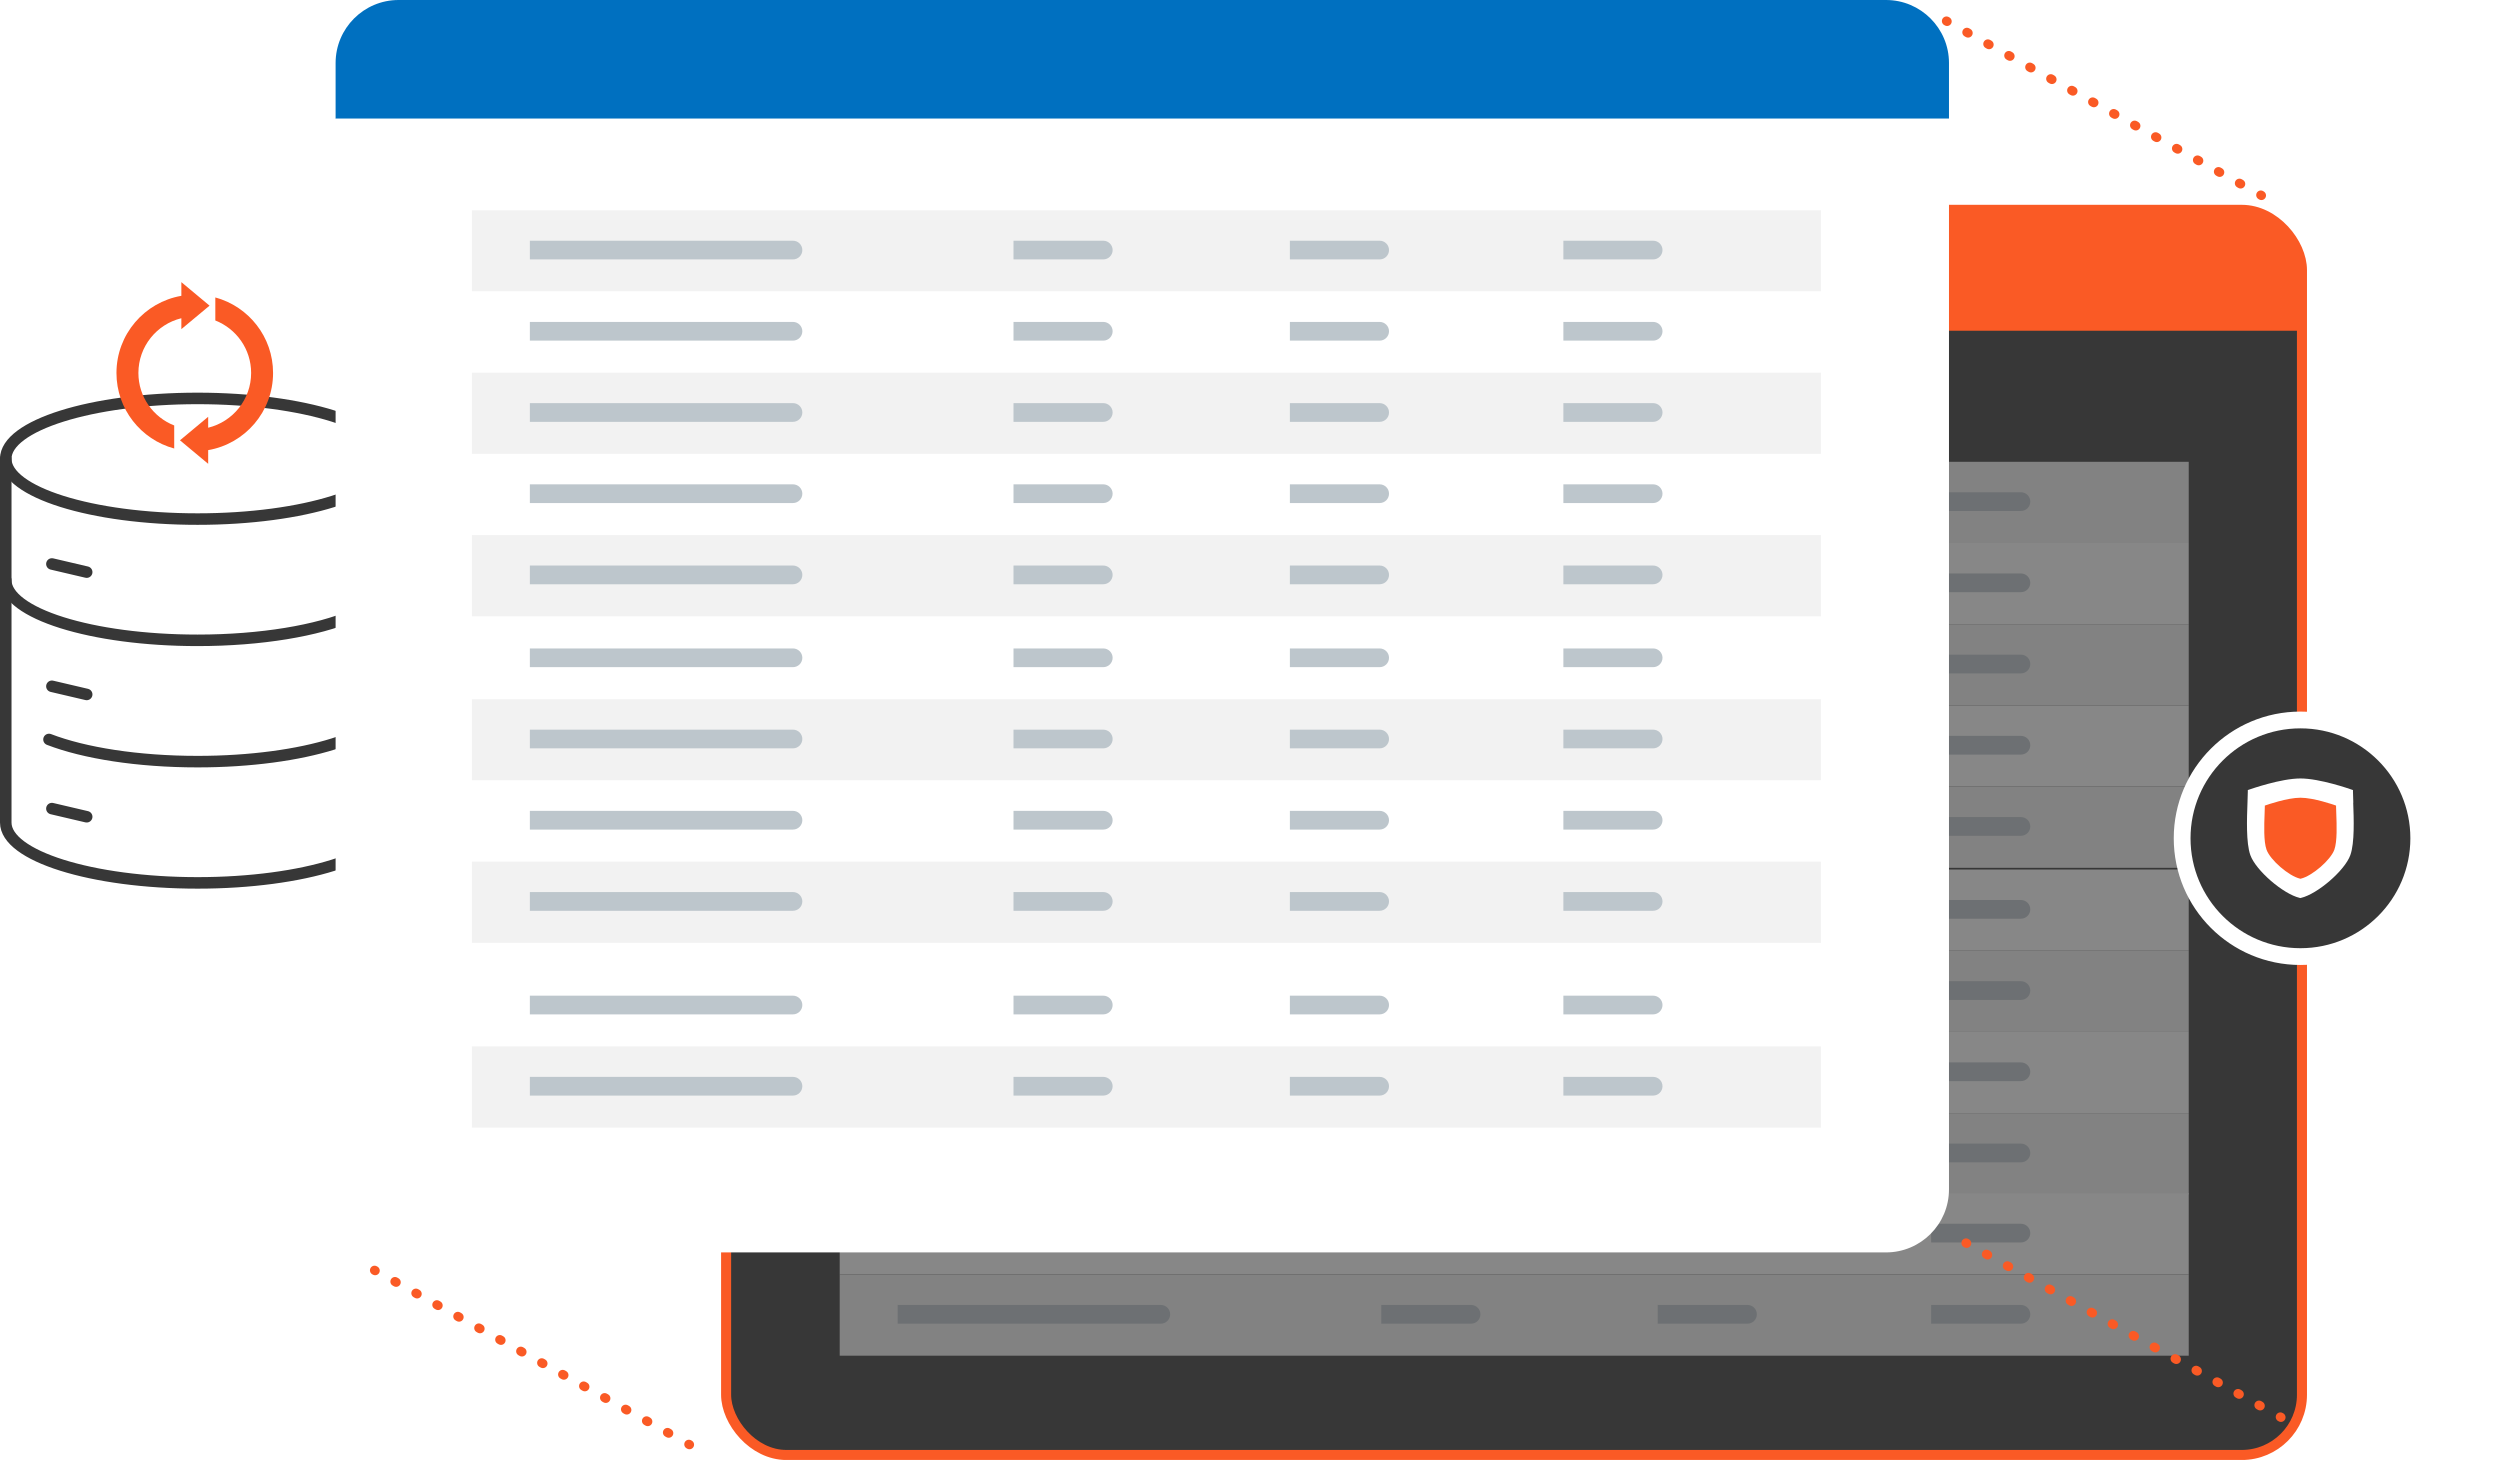 <?xml version="1.0" encoding="UTF-8"?><svg id="Layer_2" xmlns="http://www.w3.org/2000/svg" width="542.45" height="316.78" xmlns:xlink="http://www.w3.org/1999/xlink" viewBox="0 0 542.45 316.78"><defs><style>.cls-1{filter:url(#outer-glow-2);}.cls-2{stroke:#373737;stroke-width:2.5px;}.cls-2,.cls-3,.cls-4{fill:none;stroke-linecap:round;stroke-linejoin:round;}.cls-3,.cls-4{stroke-width:2px;}.cls-3,.cls-4,.cls-5{stroke:#fa5a25;}.cls-6{fill:#fff;}.cls-4{stroke-dasharray:.29 4.91;}.cls-7{fill:#0070c0;}.cls-8{opacity:.4;}.cls-9{fill:#f2f2f2;}.cls-10{fill-rule:evenodd;}.cls-10,.cls-11{fill:#fa5a25;}.cls-12{fill:#bdc6cc;}.cls-13{filter:url(#outer-glow-1);stroke:#fff;stroke-width:3.64px;}.cls-13,.cls-5{fill:#373737;stroke-miterlimit:10;}.cls-5{stroke-width:2.18px;}</style><filter id="outer-glow-1" x="456.45" y="138.97" width="86" height="86" filterUnits="userSpaceOnUse"><feOffset dx="0" dy="0"/><feGaussianBlur result="blur" stdDeviation="5"/><feFlood flood-color="#000" flood-opacity=".3"/><feComposite in2="blur" operator="in"/><feComposite in="SourceGraphic"/></filter><filter id="outer-glow-2" x="51.45" y="-21.03" width="393" height="314" filterUnits="userSpaceOnUse"><feOffset dx="0" dy="0"/><feGaussianBlur result="blur-2" stdDeviation="7"/><feFlood flood-color="#000" flood-opacity=".3"/><feComposite in2="blur-2" operator="in"/><feComposite in="SourceGraphic"/></filter></defs><g id="Layer_1-2"><rect class="cls-5" x="157.55" y="45.53" width="341.93" height="270.17" rx="13.07" ry="13.07"/><path class="cls-11" d="M171.57,45.53h313.91c7.73,0,14.01,6.28,14.01,14.01v12.23H157.55v-12.23c0-7.73,6.28-14.01,14.01-14.01Z"/><g class="cls-8"><rect class="cls-9" x="182.2" y="100.2" width="292.71" height="17.62"/><path class="cls-12" d="M194.78,106.81h57.09c1.12,0,2.03.91,2.03,2.03h0c0,1.12-.91,2.03-2.03,2.03h-57.09v-4.06h0Z"/><path class="cls-12" d="M299.71,106.81h19.48c1.12,0,2.03.91,2.03,2.03h0c0,1.12-.91,2.03-2.03,2.03h-19.48v-4.06h0Z"/><path class="cls-12" d="M359.69,106.81h19.48c1.12,0,2.03.91,2.03,2.03h0c0,1.12-.91,2.03-2.03,2.03h-19.48v-4.06h0Z"/><path class="cls-12" d="M419.02,106.81h19.48c1.12,0,2.03.91,2.03,2.03h0c0,1.12-.91,2.03-2.03,2.03h-19.48v-4.06h0Z"/><rect class="cls-6" x="182.2" y="117.82" width="292.71" height="17.62"/><path class="cls-12" d="M194.78,124.43h57.09c1.12,0,2.03.91,2.03,2.03h0c0,1.12-.91,2.03-2.03,2.03h-57.09v-4.06h0Z"/><path class="cls-12" d="M299.71,124.43h19.48c1.12,0,2.03.91,2.03,2.03h0c0,1.12-.91,2.03-2.03,2.03h-19.48v-4.06h0Z"/><path class="cls-12" d="M359.69,124.43h19.48c1.12,0,2.03.91,2.03,2.03h0c0,1.12-.91,2.03-2.03,2.03h-19.48v-4.06h0Z"/><path class="cls-12" d="M419.02,124.43h19.48c1.12,0,2.03.91,2.03,2.03h0c0,1.12-.91,2.03-2.03,2.03h-19.48v-4.06h0Z"/><rect class="cls-9" x="182.2" y="135.44" width="292.71" height="17.62"/><path class="cls-12" d="M194.78,142.05h57.09c1.12,0,2.03.91,2.03,2.03h0c0,1.12-.91,2.03-2.03,2.03h-57.09v-4.06h0Z"/><path class="cls-12" d="M299.71,142.05h19.48c1.12,0,2.03.91,2.03,2.03h0c0,1.12-.91,2.03-2.03,2.03h-19.48v-4.06h0Z"/><path class="cls-12" d="M359.69,142.05h19.48c1.12,0,2.03.91,2.03,2.03h0c0,1.12-.91,2.03-2.03,2.03h-19.48v-4.06h0Z"/><path class="cls-12" d="M419.02,142.05h19.48c1.12,0,2.03.91,2.03,2.03h0c0,1.12-.91,2.03-2.03,2.03h-19.48v-4.06h0Z"/><rect class="cls-6" x="182.2" y="153.06" width="292.71" height="17.62"/><path class="cls-12" d="M194.78,159.67h57.09c1.12,0,2.03.91,2.03,2.03h0c0,1.12-.91,2.03-2.03,2.03h-57.09v-4.06h0Z"/><path class="cls-12" d="M299.71,159.67h19.48c1.12,0,2.03.91,2.03,2.03h0c0,1.12-.91,2.03-2.03,2.03h-19.48v-4.06h0Z"/><path class="cls-12" d="M359.69,159.67h19.48c1.12,0,2.03.91,2.03,2.03h0c0,1.12-.91,2.03-2.03,2.03h-19.48v-4.06h0Z"/><path class="cls-12" d="M419.02,159.67h19.48c1.12,0,2.03.91,2.03,2.03h0c0,1.12-.91,2.03-2.03,2.03h-19.48v-4.06h0Z"/><rect class="cls-9" x="182.2" y="170.68" width="292.71" height="17.62"/><path class="cls-12" d="M194.78,177.29h57.09c1.12,0,2.03.91,2.03,2.03h0c0,1.12-.91,2.03-2.03,2.03h-57.09v-4.06h0Z"/><path class="cls-12" d="M299.71,177.29h19.48c1.12,0,2.03.91,2.03,2.03h0c0,1.12-.91,2.03-2.03,2.03h-19.48v-4.06h0Z"/><path class="cls-12" d="M359.69,177.29h19.48c1.12,0,2.03.91,2.03,2.03h0c0,1.12-.91,2.03-2.03,2.03h-19.48v-4.06h0Z"/><path class="cls-12" d="M419.02,177.29h19.48c1.12,0,2.03.91,2.03,2.03h0c0,1.12-.91,2.03-2.03,2.03h-19.48v-4.06h0Z"/><rect class="cls-6" x="182.2" y="188.67" width="292.71" height="17.62"/><path class="cls-12" d="M194.78,195.28h57.09c1.12,0,2.03.91,2.03,2.03h0c0,1.12-.91,2.03-2.03,2.03h-57.09v-4.06h0Z"/><path class="cls-12" d="M299.71,195.28h19.48c1.12,0,2.03.91,2.03,2.03h0c0,1.12-.91,2.03-2.03,2.03h-19.48v-4.06h0Z"/><path class="cls-12" d="M359.69,195.28h19.48c1.12,0,2.03.91,2.03,2.03h0c0,1.12-.91,2.03-2.03,2.03h-19.48v-4.06h0Z"/><path class="cls-12" d="M419.02,195.28h19.48c1.12,0,2.03.91,2.03,2.03h0c0,1.12-.91,2.03-2.03,2.03h-19.48v-4.06h0Z"/><rect class="cls-9" x="182.2" y="206.29" width="292.71" height="17.62"/><path class="cls-12" d="M194.78,212.9h57.09c1.12,0,2.03.91,2.03,2.03h0c0,1.12-.91,2.03-2.03,2.03h-57.09v-4.06h0Z"/><path class="cls-12" d="M299.71,212.9h19.48c1.12,0,2.03.91,2.03,2.03h0c0,1.12-.91,2.03-2.03,2.03h-19.48v-4.06h0Z"/><path class="cls-12" d="M359.69,212.9h19.48c1.12,0,2.03.91,2.03,2.03h0c0,1.12-.91,2.03-2.03,2.03h-19.48v-4.06h0Z"/><path class="cls-12" d="M419.02,212.9h19.48c1.12,0,2.03.91,2.03,2.03h0c0,1.12-.91,2.03-2.03,2.03h-19.48v-4.06h0Z"/><rect class="cls-6" x="182.2" y="223.91" width="292.71" height="17.62"/><path class="cls-12" d="M194.78,230.52h57.09c1.12,0,2.03.91,2.03,2.03h0c0,1.12-.91,2.03-2.03,2.03h-57.09v-4.06h0Z"/><path class="cls-12" d="M299.71,230.52h19.48c1.12,0,2.03.91,2.03,2.03h0c0,1.12-.91,2.03-2.03,2.03h-19.48v-4.06h0Z"/><path class="cls-12" d="M359.69,230.52h19.48c1.12,0,2.03.91,2.03,2.03h0c0,1.12-.91,2.03-2.03,2.03h-19.48v-4.06h0Z"/><path class="cls-12" d="M419.02,230.52h19.48c1.12,0,2.03.91,2.03,2.03h0c0,1.12-.91,2.03-2.03,2.03h-19.48v-4.06h0Z"/><rect class="cls-9" x="182.2" y="241.53" width="292.71" height="17.62"/><path class="cls-12" d="M194.78,248.14h57.09c1.12,0,2.03.91,2.03,2.03h0c0,1.12-.91,2.03-2.03,2.03h-57.09v-4.06h0Z"/><path class="cls-12" d="M299.71,248.14h19.48c1.12,0,2.03.91,2.03,2.03h0c0,1.12-.91,2.03-2.03,2.03h-19.48v-4.06h0Z"/><path class="cls-12" d="M359.69,248.14h19.48c1.12,0,2.03.91,2.03,2.03h0c0,1.12-.91,2.03-2.03,2.03h-19.48v-4.06h0Z"/><path class="cls-12" d="M419.02,248.14h19.48c1.12,0,2.03.91,2.03,2.03h0c0,1.12-.91,2.03-2.03,2.03h-19.48v-4.06h0Z"/><rect class="cls-6" x="182.2" y="258.92" width="292.71" height="17.62"/><path class="cls-12" d="M194.78,265.53h57.09c1.12,0,2.03.91,2.03,2.03h0c0,1.12-.91,2.03-2.03,2.03h-57.09v-4.06h0Z"/><path class="cls-12" d="M299.71,265.53h19.48c1.12,0,2.03.91,2.03,2.03h0c0,1.12-.91,2.03-2.03,2.03h-19.48v-4.06h0Z"/><path class="cls-12" d="M359.69,265.53h19.48c1.12,0,2.03.91,2.03,2.03h0c0,1.12-.91,2.03-2.03,2.03h-19.48v-4.06h0Z"/><path class="cls-12" d="M419.02,265.53h19.48c1.12,0,2.03.91,2.03,2.03h0c0,1.12-.91,2.03-2.03,2.03h-19.48v-4.06h0Z"/><rect class="cls-9" x="182.2" y="276.54" width="292.71" height="17.62"/><path class="cls-12" d="M194.78,283.15h57.09c1.12,0,2.03.91,2.03,2.03h0c0,1.12-.91,2.03-2.03,2.03h-57.09v-4.06h0Z"/><path class="cls-12" d="M299.71,283.15h19.48c1.12,0,2.03.91,2.03,2.03h0c0,1.12-.91,2.03-2.03,2.03h-19.48v-4.06h0Z"/><path class="cls-12" d="M359.69,283.15h19.48c1.12,0,2.03.91,2.03,2.03h0c0,1.12-.91,2.03-2.03,2.03h-19.48v-4.06h0Z"/><path class="cls-12" d="M419.02,283.15h19.48c1.12,0,2.03.91,2.03,2.03h0c0,1.12-.91,2.03-2.03,2.03h-19.48v-4.06h0Z"/></g><circle class="cls-13" cx="499.15" cy="181.89" r="25.67"/><path class="cls-6" d="M510.62,174.16c-.04-.95-.07-1.76-.07-2.34v-.39l-.37-.13c-.28-.1-6.81-2.39-11.04-2.39s-10.76,2.3-11.04,2.39l-.37.13v.39c0,.58-.03,1.39-.07,2.34-.13,3.47-.33,8.72.62,11.38,1.18,3.31,7.09,8.43,10.72,9.29l.13.03.13-.03c3.63-.86,9.54-5.98,10.72-9.29.95-2.66.75-7.91.62-11.38Z"/><path class="cls-11" d="M506.93,176.65c-.02-.64-.05-1.2-.05-1.59v-.26l-.25-.09c-.19-.07-4.61-1.62-7.48-1.62s-7.3,1.56-7.48,1.62l-.25.09v.26c0,.39-.02.94-.05,1.59-.09,2.35-.22,5.91.42,7.71.8,2.24,4.81,5.71,7.27,6.29l.09.02.09-.02c2.46-.58,6.47-4.05,7.27-6.29.64-1.81.51-5.36.42-7.71Z"/><path class="cls-2" d="M84.49,99.54v78.94c0,7.23-18.63,13.09-41.62,13.09S1.25,185.71,1.25,178.48v-78.94"/><ellipse class="cls-2" cx="42.87" cy="99.54" rx="41.62" ry="13.09"/><path class="cls-2" d="M76.5,133.56c-7.57,3.26-19.81,5.38-33.63,5.38-22.99,0-41.62-5.86-41.62-13.09"/><path class="cls-2" d="M84.49,152.17c0,7.23-18.63,13.09-41.62,13.09-13,0-24.61-1.87-32.24-4.81"/><line class="cls-2" x1="11.26" y1="122.37" x2="18.81" y2="124.14"/><line class="cls-2" x1="11.26" y1="148.91" x2="18.81" y2="150.68"/><line class="cls-2" x1="11.26" y1="175.45" x2="18.81" y2="177.22"/><g class="cls-1"><path class="cls-7" d="M86.49,0h322.73c7.55,0,13.67,6.13,13.67,13.67v12.09H72.82v-12.09c0-7.55,6.13-13.67,13.67-13.67Z"/><path class="cls-6" d="M72.82,25.76h350.07v232.32c0,7.55-6.13,13.67-13.67,13.67H86.49c-7.55,0-13.67-6.13-13.67-13.67V25.76h0Z"/><rect class="cls-6" x="86.56" y="30.65" width="325.63" height="231.33"/><rect class="cls-9" x="102.4" y="45.63" width="292.71" height="17.62"/><path class="cls-12" d="M114.97,52.23h57.09c1.12,0,2.03.91,2.03,2.03h0c0,1.12-.91,2.03-2.03,2.03h-57.09v-4.06h0Z"/><path class="cls-12" d="M219.91,52.23h19.48c1.12,0,2.03.91,2.03,2.03h0c0,1.12-.91,2.03-2.03,2.03h-19.48v-4.06h0Z"/><path class="cls-12" d="M279.88,52.23h19.48c1.12,0,2.03.91,2.03,2.03h0c0,1.12-.91,2.03-2.03,2.03h-19.48v-4.06h0Z"/><path class="cls-12" d="M339.22,52.23h19.48c1.12,0,2.03.91,2.03,2.03h0c0,1.12-.91,2.03-2.03,2.03h-19.48v-4.06h0Z"/><rect class="cls-6" x="102.4" y="63.25" width="292.71" height="17.62"/><path class="cls-12" d="M114.97,69.85h57.09c1.12,0,2.03.91,2.03,2.03h0c0,1.12-.91,2.03-2.03,2.03h-57.09v-4.06h0Z"/><path class="cls-12" d="M219.91,69.85h19.48c1.12,0,2.03.91,2.03,2.03h0c0,1.12-.91,2.03-2.03,2.03h-19.48v-4.06h0Z"/><path class="cls-12" d="M279.88,69.85h19.48c1.12,0,2.03.91,2.03,2.03h0c0,1.12-.91,2.03-2.03,2.03h-19.48v-4.06h0Z"/><path class="cls-12" d="M339.22,69.85h19.48c1.12,0,2.03.91,2.03,2.03h0c0,1.12-.91,2.03-2.03,2.03h-19.48v-4.06h0Z"/><rect class="cls-9" x="102.4" y="80.87" width="292.71" height="17.62"/><path class="cls-12" d="M114.97,87.47h57.09c1.12,0,2.03.91,2.03,2.03h0c0,1.12-.91,2.03-2.03,2.03h-57.09v-4.06h0Z"/><path class="cls-12" d="M219.91,87.47h19.48c1.12,0,2.03.91,2.03,2.03h0c0,1.12-.91,2.03-2.03,2.03h-19.48v-4.06h0Z"/><path class="cls-12" d="M279.88,87.47h19.48c1.12,0,2.03.91,2.03,2.03h0c0,1.12-.91,2.03-2.03,2.03h-19.48v-4.06h0Z"/><path class="cls-12" d="M339.22,87.47h19.48c1.12,0,2.03.91,2.03,2.03h0c0,1.12-.91,2.03-2.03,2.03h-19.48v-4.06h0Z"/><rect class="cls-6" x="102.4" y="98.49" width="292.71" height="17.62"/><path class="cls-12" d="M114.97,105.09h57.09c1.12,0,2.03.91,2.03,2.03h0c0,1.12-.91,2.03-2.03,2.03h-57.09v-4.06h0Z"/><path class="cls-12" d="M219.91,105.09h19.48c1.12,0,2.03.91,2.03,2.03h0c0,1.12-.91,2.03-2.03,2.03h-19.48v-4.06h0Z"/><path class="cls-12" d="M279.88,105.09h19.48c1.12,0,2.03.91,2.03,2.03h0c0,1.12-.91,2.03-2.03,2.03h-19.48v-4.06h0Z"/><path class="cls-12" d="M339.22,105.09h19.48c1.12,0,2.03.91,2.03,2.03h0c0,1.12-.91,2.03-2.03,2.03h-19.48v-4.06h0Z"/><rect class="cls-9" x="102.4" y="116.11" width="292.71" height="17.62"/><path class="cls-12" d="M114.97,122.71h57.09c1.12,0,2.03.91,2.03,2.03h0c0,1.12-.91,2.03-2.03,2.03h-57.09v-4.06h0Z"/><path class="cls-12" d="M219.91,122.71h19.48c1.12,0,2.03.91,2.03,2.03h0c0,1.12-.91,2.03-2.03,2.03h-19.48v-4.06h0Z"/><path class="cls-12" d="M279.88,122.71h19.48c1.12,0,2.03.91,2.03,2.03h0c0,1.12-.91,2.03-2.03,2.03h-19.48v-4.06h0Z"/><path class="cls-12" d="M339.22,122.71h19.48c1.12,0,2.03.91,2.03,2.03h0c0,1.12-.91,2.03-2.03,2.03h-19.48v-4.06h0Z"/><rect class="cls-6" x="102.4" y="134.1" width="292.71" height="17.62"/><path class="cls-12" d="M114.97,140.7h57.09c1.12,0,2.03.91,2.03,2.03h0c0,1.12-.91,2.03-2.03,2.03h-57.09v-4.06h0Z"/><path class="cls-12" d="M219.91,140.7h19.48c1.12,0,2.03.91,2.03,2.03h0c0,1.12-.91,2.03-2.03,2.03h-19.48v-4.06h0Z"/><path class="cls-12" d="M279.88,140.7h19.48c1.12,0,2.03.91,2.03,2.03h0c0,1.12-.91,2.03-2.03,2.03h-19.48v-4.06h0Z"/><path class="cls-12" d="M339.22,140.7h19.48c1.12,0,2.03.91,2.03,2.03h0c0,1.12-.91,2.03-2.03,2.03h-19.48v-4.06h0Z"/><rect class="cls-9" x="102.4" y="151.72" width="292.71" height="17.62"/><path class="cls-12" d="M114.97,158.32h57.09c1.12,0,2.03.91,2.03,2.03h0c0,1.12-.91,2.03-2.03,2.03h-57.09v-4.06h0Z"/><path class="cls-12" d="M219.91,158.32h19.48c1.12,0,2.03.91,2.03,2.03h0c0,1.12-.91,2.03-2.03,2.03h-19.48v-4.06h0Z"/><path class="cls-12" d="M279.88,158.32h19.48c1.12,0,2.03.91,2.03,2.03h0c0,1.12-.91,2.03-2.03,2.03h-19.48v-4.06h0Z"/><path class="cls-12" d="M339.22,158.32h19.48c1.12,0,2.03.91,2.03,2.03h0c0,1.12-.91,2.03-2.03,2.03h-19.48v-4.06h0Z"/><rect class="cls-6" x="102.4" y="169.34" width="292.71" height="17.62"/><path class="cls-12" d="M114.97,175.94h57.09c1.12,0,2.03.91,2.03,2.03h0c0,1.12-.91,2.03-2.03,2.03h-57.09v-4.06h0Z"/><path class="cls-12" d="M219.91,175.94h19.48c1.12,0,2.03.91,2.03,2.03h0c0,1.12-.91,2.03-2.03,2.03h-19.48v-4.06h0Z"/><path class="cls-12" d="M279.88,175.94h19.48c1.12,0,2.03.91,2.03,2.03h0c0,1.12-.91,2.03-2.03,2.03h-19.48v-4.06h0Z"/><path class="cls-12" d="M339.22,175.94h19.48c1.12,0,2.03.91,2.03,2.03h0c0,1.12-.91,2.03-2.03,2.03h-19.48v-4.06h0Z"/><rect class="cls-9" x="102.4" y="186.96" width="292.71" height="17.62"/><path class="cls-12" d="M114.97,193.56h57.09c1.12,0,2.03.91,2.03,2.03h0c0,1.12-.91,2.03-2.03,2.03h-57.09v-4.06h0Z"/><path class="cls-12" d="M219.91,193.56h19.48c1.12,0,2.03.91,2.03,2.03h0c0,1.12-.91,2.03-2.03,2.03h-19.48v-4.06h0Z"/><path class="cls-12" d="M279.88,193.56h19.48c1.12,0,2.03.91,2.03,2.03h0c0,1.12-.91,2.03-2.03,2.03h-19.48v-4.06h0Z"/><path class="cls-12" d="M339.22,193.56h19.48c1.12,0,2.03.91,2.03,2.03h0c0,1.12-.91,2.03-2.03,2.03h-19.48v-4.06h0Z"/><rect class="cls-6" x="102.4" y="209.43" width="292.71" height="17.62"/><path class="cls-12" d="M114.97,216.04h57.09c1.12,0,2.03.91,2.03,2.03h0c0,1.12-.91,2.03-2.03,2.03h-57.09v-4.06h0Z"/><path class="cls-12" d="M219.91,216.04h19.48c1.12,0,2.03.91,2.03,2.03h0c0,1.12-.91,2.03-2.03,2.03h-19.48v-4.06h0Z"/><path class="cls-12" d="M279.88,216.04h19.48c1.12,0,2.03.91,2.03,2.03h0c0,1.12-.91,2.03-2.03,2.03h-19.48v-4.06h0Z"/><path class="cls-12" d="M339.22,216.04h19.48c1.12,0,2.03.91,2.03,2.03h0c0,1.12-.91,2.03-2.03,2.03h-19.48v-4.06h0Z"/><rect class="cls-9" x="102.4" y="227.05" width="292.71" height="17.62"/><path class="cls-12" d="M114.97,233.66h57.09c1.12,0,2.03.91,2.03,2.03h0c0,1.12-.91,2.03-2.03,2.03h-57.09v-4.06h0Z"/><path class="cls-12" d="M219.91,233.66h19.48c1.12,0,2.03.91,2.03,2.03h0c0,1.12-.91,2.03-2.03,2.03h-19.48v-4.06h0Z"/><path class="cls-12" d="M279.88,233.66h19.48c1.12,0,2.03.91,2.03,2.03h0c0,1.12-.91,2.03-2.03,2.03h-19.48v-4.06h0Z"/><path class="cls-12" d="M339.22,233.66h19.48c1.12,0,2.03.91,2.03,2.03h0c0,1.12-.91,2.03-2.03,2.03h-19.48v-4.06h0Z"/></g><line class="cls-3" x1="422.35" y1="4.57" x2="422.48" y2="4.64"/><line class="cls-4" x1="426.78" y1="7.02" x2="488.4" y2="41.14"/><line class="cls-3" x1="490.55" y1="42.33" x2="490.68" y2="42.41"/><line class="cls-3" x1="426.59" y1="269.7" x2="426.72" y2="269.77"/><line class="cls-4" x1="431.02" y1="272.15" x2="492.64" y2="306.27"/><line class="cls-3" x1="494.79" y1="307.46" x2="494.92" y2="307.53"/><line class="cls-3" x1="81.27" y1="275.63" x2="81.4" y2="275.7"/><line class="cls-4" x1="85.7" y1="278.08" x2="147.32" y2="312.2"/><line class="cls-3" x1="149.47" y1="313.39" x2="149.6" y2="313.46"/><path class="cls-10" d="M45.47,66.32l-3.06-2.55-3.06-2.55v2.97c-7.99,1.38-14.08,8.35-14.08,16.74,0,7.84,5.31,14.44,12.53,16.39v-5c-4.55-1.78-7.77-6.21-7.77-11.39,0-5.75,3.97-10.58,9.32-11.88v2.37l3.06-2.55,3.06-2.55Z"/><path class="cls-10" d="M46.72,64.54c7.22,1.96,12.53,8.55,12.53,16.39,0,8.39-6.08,15.36-14.08,16.74v2.97l-3.06-2.55-3.06-2.55,3.06-2.55,3.06-2.55v2.37c5.35-1.31,9.32-6.13,9.32-11.88,0-5.18-3.22-9.61-7.77-11.39v-5Z"/></g></svg>